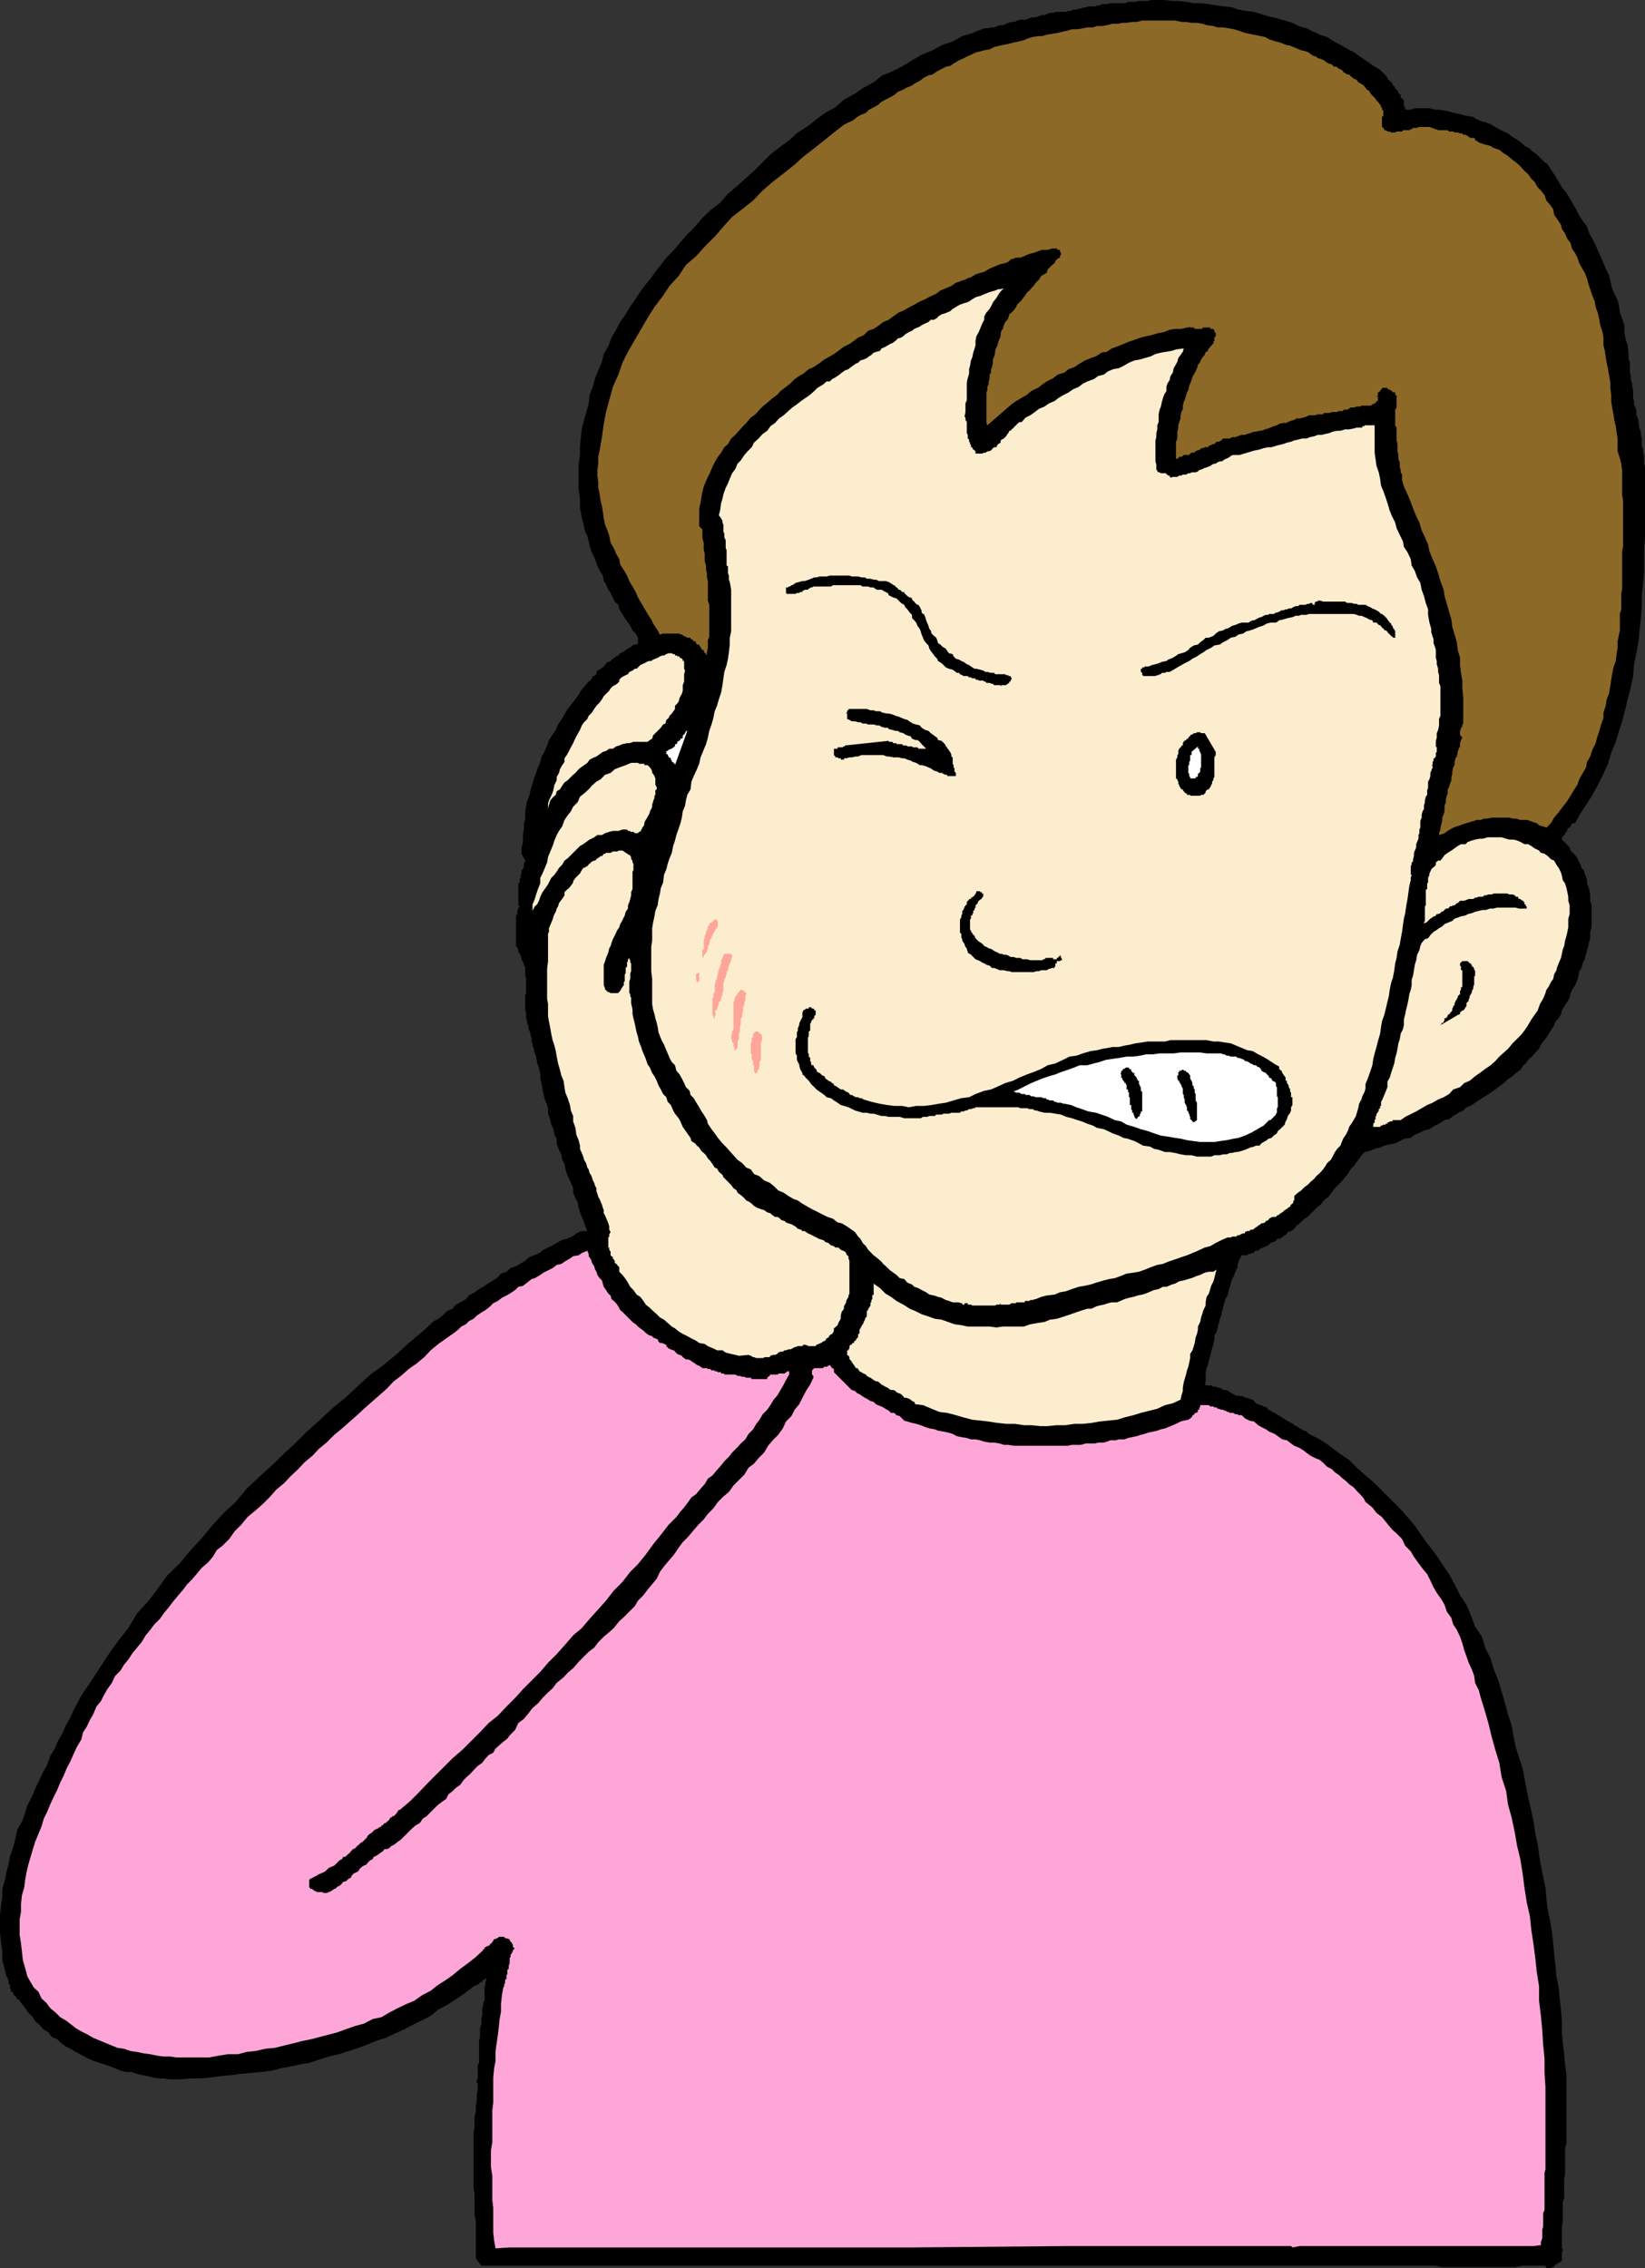 <svg xmlns="http://www.w3.org/2000/svg" width="360.199" height="496.5"><rect width="100%" height="100%" fill="#333333" stroke="none"/><path d="m303.402 16.5.2.3.199.2v.2l1 1 .199.202v.297l.3.203.2.297v.203l.3.2.2.3.2.2v.3l.3.2.2.199v.5l.3.3h.2v.2l.202.199v1.2l.297.3v.5h1.203l.899-.3H313l1.2.3h.902l1.199.2 1 .202.898.297 1.203.203 1 .297 1 .203 1.2.2.699.5 1.199.5.902.199 1.2.5.8.5.899.5 1 .5.898.398 1 .801.703.402 1.2.797.699.703 1 .5.699.7 1 .699 1.7 1.699.702.5.899 1.402.8 1.2L342 41l1 1.2.7 1.202.702 1.2.7 1.199.699 1.398.8 1.203.899 1.2.5 1.5.7 1.199.702 1.398.5 1.203.7 1.5 1 2.399.699 1.398.3 1.203.399 1.7.5 1.199.7 1.398.3 1.203.2 1.5 1 2.797v1.5l.202 1.403.5 1.5.2 1.597v1.5l.3.5v2.403l.2.699v.898l.3.801v.7l.2.702v1.7l.199.699v.699l.3.7.2.8v.902l.3.5.2 1v.399l.199 1 .3.699v.7l.2.8v1.602l.3.8v.7l.2.699v1.699l.2.7v15.402l-.2 2.597v5l-.2 2.403-.3 2.699v2.398l-.2 2.602L359 138l-.2 2.402-.5 2.598-.5 2.402-.198 2.598-.5 2.402-.7 2.7-.5 2.097-.703 2.703L354.5 160l-.7 2.402-1 2.399-.698 2.398-1 2.203-1.2 2.399L348.7 174l-1.199 1.902-1.398 2.098-1.2 2.2h-.5l-.5.5v.202l-.203.297h-.297v.203h-.203v.5h-.2v.2l-.3.3v.2l-.5.5v.199h-.2v.5l1.7 1.699.202.7 1 1 .5.702.2.5.5.899.199.699.5.5.199.7.3.8.2.7v.702l.3.7.2.699.2 1v1.398l.3 1V203l-.3 1v1.402l-.2.7-.2 1-.3.898-.2.8-.3 1.2-.398.7-.301 1.202-.5.7-.2 1.199-.199.699-.5 1.2-.5.702-.5 1-.203 1-.5.899-.5.699-.699 1.2-.2.8-.5.902-.698.7-.301.8-.7 1.2-.5.699-.5.898-.699.801-.5.7-.402.902-.8.8-.7.899-.7.5-.698 1-.5.398-.7 1-1 .703-.703.7-1.199.8-.7.7-1 .699-.898.699-1 .7-1.203.8-.699.402-1.2.797-1 .703-1.198.5-.7.7-1 .5-1.203.699-.898.699-1 .2-1.2.8-.902.402-1.199.797-1 .203-1 .5-1.2.5-.898.7-1.5.199-.902.5-1 .5-1.2.199-1.198.3-.903.4-1.199.3-1.2.5-1 .2-.5.5-.5.702-.398.5-1 1.399-.5.5-.5.699-.402.7-.5.5-.5.702-1.7 1.7-.5.699-.398.5-.5.699-.703.5-.5.5-.5.7-.699.5-1 1-.7.702-.5.5-.698.399-1 1-.7.5-.5.699-.703.5-.699.2-.5.702h-.2l-.3.297-.398.203-.301.297h-.7v.203l-.199.2-.5.3h-.3l-.403.2-.297.3-.203.2-.297.199h-.203l-.5.3h-.199l-.3.2h-.2l-.2.3-.5.2h-.3l-.398.199v.3h-.5l-.301.2h-.399l-.3.3h-1.2l-.5.9-.402 1v.702l-.5 1-.3.899-.4.699-.3 1-.2.7-.3 1-.2.902-.5.8-.198.7-.301 1.199-.2.699-.199 1-.3.7-.2.902-.3 1-.2 1-.5.699v.898l-.203 1-.297 1-.203.703-.199.899-.3 1-.2 1-.3.699-.2.902v2l-.2.7h.2l.2.199h1.202l.297.3h.703l.2.2h.5l.3.199h.2l.199.3h.8l.2.2H269l.3.3h.2v.2h.3l.2.2h.2l.3.3h.2l1.702.2.2.3h.5l.5.2.699.202.3.297.399.5.5.203.5.2h.2l.5.3.702.2.297.5.5.199.403.3.5.2.5.3.199.2.5.199.699.5.5.3.3.2.4.2.5.3.5.2.202.3.797.402.403.297.5.203.3.297h.399l.5.403.3.3 2.399 1.2 2.102 1.398 2.199 1.7 2.101 1.402 1.7 1.699L299 323l2 1.7 5.5 5.5 1.7 1.902 1.6 1.898 1.5 2.2 1.4 1.902 1.702 2.199 1.399 2.101 1.5 2.2 1.199 2.199 1.2 2.398 1.402 2.102 1 2.398.898 2.403 1.5 2.199.7 2.398 1.202 2.403.7 2.398 1 2.402 1.398 4.797.7 2.602.8 2.398.402 2.403.5 2.398.7 2.2.8 2.402.399 2.097.5 2.703.5 2.399.5 2.101.5 2.399.398 2.699.5 2.102L337 406l.402 2.402 1 4.797.2 2.403.3 2.398.5 2.402.399 2.399.3 2.699.2 2.102.3 2.699.2 2.398.5 2.403.199 2.398.3 2.402.2 2.399v2.601l.2 2.2.3 2.597.2 2.203.3 2.399v14.898l-.3 1.203v5.5l-.2.899v4.398l-.3.903v4.3l-.2 1v4.797l.2.203v.5h-.2v1.899l-.2.3-.3.2h-.2l-.3.3h-.2v.2h-.198l-.301.199v.3h-.5v.2h-1.2v-.2h-.199v-.3h-5l-1.703.3h-15.898l-1.602-.3H105.402l-1.203-1.598V486.2l-.297-1.398V480.2l-.202-1.2v-12l.203-1.398v-2.2l.297-1.203V461l.203-1.2v-1.198l.2-1.2V456h-.2v-.8h.2v-3.098l.3-.5v-5l.2-.5V444l.3-.8v-1.4l.2-.5v-1.698l.199-.403v-.797l.3-.402v-2.898l.2-.7v-.5l.3-1v.297h-.5v.203h-.3v.2h-.2v.3h-.199l-.3.2h-.2v.3h-.5v.2h-.203l-.297.199h-.203l-.297.3-1.601 1.2-2 1.398-1.899 1.203-1.902 1-1.7 1.399-1.898 1-1.902.898-1.898 1-2.2 1-1.902.903-2.2.699-1.898.8-1.902.7-2.2.699-2.1.7-2.2.5-2.2.702-2.1.7-1.9.3-2.198.5-2.2.399-1.902.5-2.398.3-2.102.2-2.398.199-2.2.3-2.203.2-2.097.3-2.2.2h-2.101l-2.399.2H37l-1-.2h-1.2l-1.398-.2-1-.3-1.203-.2L30 454l-1.2-.398h-1.198l-1.2-.301-1.203-.5-1-.399-1.398-.5-1-.3-1.2-.403-1.199-.5-.902-.5-1-.5-1.2-.699-.898-.5-1-.5-1.203-.898-.699-.7-1.2-.5-.698-1-1.2-.703-.8-1-.903-.699-.5-.898-1-1-.699-1-.7-.903-.698-1H3.8v-.199h-.2v-.3l-.199-.2-.3-.2-.2-.3v-.2l-.3-.3h-.2v-.398L2.2 435.3v-.899h-.297v-.8l-.203-.2v-.5l-.297-.203L1 431l-.5-1.898v-1.903L.2 425l-.2-1.898v-3.903l.2-1.898.3-1.899V413.5l.5-1.7.402-1.898.5-1.902.297-1.7.703-1.898.5-2 .399-1.902 1-1.7.699-1.898.5-1.703 1-1.898.7-1.7.902-1.902.8-1.699.899-1.598.699-2 1-1.601.7-1.7 1-1.699.702-1.703 1-1.699.7-1.598L17.8 371.2l1.898-2.797L21.8 365.2l2-3.097 2.101-2.903 2.2-2.797L30 353.2l2.402-2.597 2.2-2.903 2.097-2.898 2.703-2.602 2.399-2.898 2.398-2.602 2.403-2.898L49 331.199l2.602-2.398L54 325.902l2.902-2.703 2.598-2.398 2.7-2.602 2.6-2.398 2.602-2.602 2.7-2.398L73 308.1l2.602-2.1 2.898-2.7 2.602-2.398L84 298.801l2.902-2.399L89.5 294l2.902-2.398L95 289.199l1-.5 1.2-1 .702-.699 1.2-.5.699-.898 1-.5 1.199-.7.7-.8 1.202-.7 1-.703.899-.5 1-.699 1.199-.7 1-.698.7-.801 1.202-.399.899-.8 1.199-.403.8-.5L115 276l.902-.8 1-.4 1.2-.5.898-.698 2-1 .902-.5 1.2-.7 1-.203 1.199-.5.898-.699 1-.5h1.403l-.403-1-.297-.898-.5-1.2-.402-1-.3-1-.2-1.203-.5-.898-.5-1.2v-1l-.5-1.199-.398-.902-.5-1-.301-1.2-.2-1-.5-.898-.199-1.203-.5-1-.5-1.199v-1.2l-.5-.898-.203-1.203-.5-1-.199-1-.5-1.398v-1l-.2-.899-.5-1.203-.3-1.199-.2-1-.198-1.2-.301-1.198v-1.2l-.2-.5V234l-.3-.8-.2-.4v-.5l-.199-.698v-.301l-.3-.7-.2-.699v-.3l-.3-.7v-.5l-.2-.402v-.8l-.203-.4v-.5l-.297-.698-.203-.5v-.7l-.297-.3v-.7l-.203-.5V221.7l-.199-.5v-3.297l.2-.5V214l-.2-.2v-2.198l-.3-.2v-.5l-.2-.203v-.297l-.3-.203v-.5l-.2-.199v-.5l-.2-.2-.3-.5v-.3l-.2-.398v-.301h-.3v-6.899l.3-.3v-.903l.2-.297v-.203l.3-.297-.3-.203v-4.797l.3-.203v-.797l.2-.203v-.699l.2-.3v-.7l.3-.2v-.3l.2-.2v-.698l.3-.5v-.2l-.8-1.5V185.7l.3-1.398v-1.5l.2-1.2v-1.199l.3-1.203v-1.398l.2-1.2.202-1.199.5-1.203.297-1.398.403-1.2.3-1.199.5-1.203.399-1.199.5-1.2.3-1.198.7-1.2.5-1.203.398-1.199.801-1.2.7-1 .5-1.198.702-1 .7-1.2.699-1.203.699-.898.8-1 .9-1.2.5-.902 1-1.199.702-.8.5-.4.2-.3.199-.5h.3l.5-.398v-.301l.2-.5.5-.2.199-.199.5-.3.5-.5.2-.403.5-.297.5-.203.5-.5.402-.199.3-.3.5-.2.2-.3.199-.2.5-.2.5-.3.199-.2.5-.3.3-.2.4-.198.3-.301.5-.2h.402l.297-.3v-1.2l-.5-.902-.699-.699-.5-1-.5-.7-.7-1-.5-.898-.698-1-.2-1-.8-.703-.403-.898-.5-1-.5-.7-.5-1.199-.5-.703L132 126l-.5-.8-.5-.9-.398-1-.301-.898-.5-1-.399-1-.3-.902-.2-1-.3-1.2-.403-.698-.297-1.2-.203-1-.297-.902-.203-1.2-.199-1v-2.1l-.3-2v-5.7l.3-1.898v-2l.2-1.903.202-1.898.5-1.899.5-1.703.5-1.898.2-1.899.699-1.703.5-1.898.699-1.7.8-1.902.4-1.699 1-1.7.702-1.898 1-1.703.899-1.699 1-1.398 1-1.7L139 65.7l.902-1.398 1.2-1.7L142.3 61.2l1.2-1.7 1.2-1.5 1.202-1.598 1.5-1.5 1.2-1.402 1.597-1.898 2-2 1.602-1.903 2-1.898 1.898-1.399 1.703-2 1.899-1.601 1.898-1.7 1.903-1.699L167 35.5l1.7-1.7 2.202-1.698 1.899-1.403L174.699 29l2.203-1.398 1.899-1.5 1.898-1.403 2.203-1.199 1.899-1.7L187 20.603l2.102-1.403L191.3 18l1.898-1.5 2.203-.898 2.399-1.2 1.898-1.203L201.801 12l2.398-1 2.203-1.2 2.2-.698 2.097-1.2 2.403-.703.5-.297.699-.203.699-.297.5-.203h.7L217 6h.7l.702-.3.7-.2h.5l.699-.3.5-.2.699-.2h.7l.5-.3.702-.2h1.2l.8-.3.399-.2h.8l.7-.198L228 3.3h.7l.5-.2.702-.3h.7l.5-.2h2.199l.699-.199h.5l.5-.3h.7l.5-.2h.402l.8-.3h.399l.5-.2h1.5l.398-.203h.5l.703-.297h1.2l.5-.203h3.398l.5-.297h1.602l.8-.203h1.899L252 0h2.902l1.7.2H258l1.7.202 1.702.297H263l1.7.203 1.702.297 1.7.203 1.699.2 1.398.5 1.703.3 1.7.2 1.597.5 1.703.5 1.7.398L283 5l1.402.7 1.7.5 1.398.702 1.5.7 1.602.5 1.5 1 1.398.699 1.7 1 1.402.699 1.199.902 1.5 1 1.398 1 1.5.899 1.203 1.199"/><path fill="#8c6926" d="m285.8 11.2.802.3.199.2.699.5.7.202.3.297.7.203.702.297.5.403.5.3.7.2.5.5h.5l.699.5.5.199.398.5.801.5h.402l.5.5.5.398.7.301.3.5.399.2.8.5.399.5.3.402.5.3.4.7 1 1 .202.398.5.5.5.7v.3h.2v.5l.3.2v1.202l-.3.2V27.8l.3.199.2.3v.2h.5l.199.3h.5l.3.2h.899l.3-.2h1.2l.2-.3h1.402l.3-.2h.2l.3-.3h.899l.3-.2h2.598l.203.2h.297l.5.3h.403l.3.2H317l.3.3h.9l.3.2h.7l.5.2h.5l.202.3h.5l.2.2h.3l.2.3.5.2h.699l.199.202v.297l.5.203.3.297 1.2.403 1.2.3.902.5 1.199.399 1 .8.699.4 1.2 1 .702.5 1 .902.899 1 .8.7.7 1 .699.699.7 1.199.702.7.797 1 .403 1.202.8.899.7 1L340.3 47l.699 1 .8 1.2.2.902.7 1 .5 1.199.702.898.297 1.203.703 1 .5 1 .399 1.2.5.898.699 1.2.5 1.202.3 1.2.4 1.199.5 1.5.5 1.199.202 1.2.5 1.402L350.2 70l.203 1.2.5 1.5.2 1.202v1.7l.3 1.199.2 1.398.199 1.203.3 1.399.2 1.199.3 1.7v1.202l.2 1.5v1.399l.199 1.398.3 1.5.2 1.403.3 1.199.2 1.5.2 1.199v2.8l.5 1.5.3 1.2.2 1.7v5.202l.202 1.2v10.097l-.203 1v8.102L355 130v3.402l-.3 1V138l-.2.902-.3 1.5v1.399L354 143l-.2 1.7-.5 1.402-.3 1.5-.2 1.199-.198 1.398-.301 1.703-.5 1.2-.2 1.398-.5 1.5v1.2l-.5 1.402L350.2 160l-.5 1.5-.297 1.2-.703 1.402-.5 1.5-.699 1.199-.2 1.199-.698 1.2-.801 1.402-.399 1.199-.8 1.199-.7 1.2-.902 1.402-.8 1-.9 1.199-1 1.199-.698 1.2-1 1-.7-.298-.902-.203-.5-.5-.7-.199-.8-.3-.7-.2h-1.398l-1-.3h-.703l-.699-.2h-3.898l-.903.2h-.7l-.8.3h-.9l-.5.2-1 .3-.698.2-.7.202-.703.297-.699.203-.8.297-.4.203-.8.5-.7.5-.5.2-.698.199v-.399l.3-.8v-.403l.2-.797.199-.703V179l.3-.7.2-.698v-1.2l.3-.8v-.7l.2-.703.199-.5v-.898l.3-.5.2-.7.3-.8v-.7l.2-.699v-.5l.2-.902.3-.5v-.7l.2-.8.3-.398.2-1 .202-.7.297-.5v-.703l.203-.699.297-.5-.297-.3v-.2h-.203v-1.2h.203v-.5l.297-.198v-.5l.203-.2v-5.8l-.203-1.903V149l-.297-1.7-.203-1.698V144l-.5-1.7-.199-1.698-.5-1.7-.5-1.703-.2-1.597-.5-1.7-.5-1.703-.5-1.699-.198-1.398-.7-1.903-.5-1.699-.5-1.5-.703-1.598L313 120.7l-.3-1.5-.7-1.597-.7-1.5-.5-1.7-.698-1.402-.7-1.7-.5-1.398-.703-1.703-.797-1.699-.402-1.398v-1.2l-.3-.5v-.5l-.2-.703v-1l-.3-.699v-.898l-.2-.801V97.2l-.2-.797v-2.8l-.3-.5V89.7l.3-.5v-2.597l-.3-.2v-.5h-.5l-.2-.3h-.198v-.2h-.301l-.2-.203h-.3v-.297h-1.2v.297h-.199v.203h-.203v.2l-.297.3h-.203v.7h-.297l.297.199v1h-.297V88h-.203v.3H301l-.3.2h-.2l-.3.3h-2.098l-.301.2h-.899l-.3.2h-.903l-.297.3h-.203l-.199.2h-.8l-.2.3h-1l-.2.2h-1.198l-.5.202h-1.2l-.203.297H288.5l-.5.203h-1.398l-.5.297-.7.203-.8.2h-.7l-.5.3-.703.2-.699.3-.5.2h-.7l-.698.199-.5.3-.7.2-.703.3-.5.2L277 94l-.8.3h-.4l-.8.2h-.398l-.801.3-.7.2-.5.2h-.699l-.902.3-.5.2h-.7l-.5.3h-1.5l-.198.2-.2.202-.5.297h-.5l-.5.5h-.203l-.5.203-.5.2-.199.3h-.7l-.3.2h-.5l-.2.3-.5.2h-.198l-.301.199-.399.3h-.5l-.3.2-.2.3H259.2l-.199.2-.3.199h-.5l-.2.3-.5.2v-3.8l.3-.7v-1.5l.2-.7v-.698l.2-.7.3-.8v-.7l.2-.703.3-.699v-.7l.2-.8.202-.398.297-1 .203-.7.297-.5.203-1 .2-.402.3-.8.2-.7.3-.5.399-.7.3-.698.2-.7.5-.703.199-.5.5-.699.3-.3v-.2l.2-.3V77h.2l.3-.2v-.3l.5-.5v-.2h.2v-.198h.202V75.3h.297v-.5l.203-.2v-.699l.297-.3v-.7l-.297-.203v-.5h-.203V72h-.7v-.3h-1.7v.3h-1.698l-.2-.3h-.8v-.2l-.2.2h-.5l-1.203.3h-1.398l-1.2.2-1.199.5-1.203.202-1.699.5-1 .2-1.2.3-1.398.5-1.203.399-2.398 1-1.399.5-1 .699-1.203.2L240 78l-1.2.402-1.198.5-1.2.7-1.203.8-1.199.399-1 .8-1.398.399-1 .8-1.403.7-1 .7-.898.702-1.5.7-.899.8-1.203.7-1.199.699-1 .699-5.3 4.602-.2-.5v-6.7l.2-.5V84.7l.3-.699v-.5l.2-.7V82l.3-.398V80.8l.2-.399.202-.8v-.903L217.7 78l.203-.8v-.4l.297-.8.203-.398.2-.801.3-.7.2-.5v-.699l.3-.703.2-.199.199-.8.3-.7.5-.5.2-.398.199-.801.5-.399.5-.5.5-.703.2-.5 1-1 .5-.699.202-.2.5-.8.5-.398.399-.5.5-.5.5-.7.5-.5.199-.203.5-.797.7-.402.5-.3.202-.7 1-1 .5-.398.2-.5.5-.5.5-.2v-.5h.199V55.2h-.2v-.5h-.5l-.199-.297h-1l-1 .297H228.2l-.699.203-.7.297-.698.203-.7.2-.8.3-.403.2-.797.3h-.902l-.5.2-.7.199-.5.5-.698.3-1 .2-.5.199-.7.3-.5.2-.703.3-.699.4-.5.3-.7.2-1 .3-.398.2-.8.5-.7.202-.5.297-.703.203-.5.2-.898.3-1 .7-2.399 1-.902.699-1.5.699-.898.5-1.2.5-1.203.7-1 .5-1.199.702-1.2.5-1 .7-1.198.898-1.2.5-.902.7-1.2.8-1.198.402-1 1-1.2.5-.902.7-1 .699-1.398.699-1 .8-1 .7-1.2.7-.902.5-1.2.902-1.198.8-1 .399-1.2 1-.902.5-1 .699-1 1-.898.7-1.2.902-.703.8-1.199.899-.8.699-1.2 1-.7.7-.898 1-1 .702-1 1.2-.703.699-.898 1-.801.898-.898.801-.7 1.2-.8.702-.7 1.2-.703.898-.699 1.2-.5 1-.5 1.202-.5 1-.398.899-.5 1.199-.301 1.2-.2 1-.199 1.402-.3 1.199v3.898l.699.703v1.899l.3 1v1.601l.2.797v1.602l.3 1v1l.2.699v.902l.199.797v4.301l.3.902v7l-.3.7v1.699l-.2 1v.699l-.198-.3v-.2h-.301l-.2-.5v-.2h-.3l-.2-.3-.199-.2v-.198l-.3-.301v-.2h-.5l-.2-.3v-.2l-.203-.199h-.297l-.203-.3-.297-.2h-.203v-.3h-.699l-.3-.2h-.2l-.2-.203h-.3v-.297h-.5l-.2-.203H145l-.3.203h-.2L144 138l-1-1.5-.398-.898-.801-1.2-.7-1.203-.699-1.199-.703-1.2-.5-1.198-.699-1.2-.7-1.203-.5-1.199-.698-1.2-.801-1.198-.2-1.2-.699-1.203-.5-1.199-.703-1.2-.297-1.5-.402-1.198-.5-1.2-.3-1.402-.2-1.5-.2-1.2-.3-1.198-.2-1.403-.3-1.398v-1.2l-.2-1.5v-1.199l.2-1.402V100l.3-1.398.5-2.903.4-2.898.5-2.602.702-2.597.797-2.903L135.402 82l.899-2.598L137.5 77l1.5-2.598L140.402 72l1.399-2.398 1.5-2.403L145 65l1.602-2.398 2-2.2L150.199 58l2.203-1.898L154.301 54l2.199-2.2 1.902-2.198 1.899-2.102 2.199-1.7 2.402-1.898L167 41.7l2.2-1.898 2.202-1.7 2.399-1.902 2.101-1.898 2.2-1.7L180.5 30.7l2.102-1.7 2.199-1.7 1-.5.898-.398 1-.8.703-.403 1.2-.5.699-.699 1-.5.898-.5.801-.7.902-.5 1-.5.899-.5.8-.698 1.2-.5.699-.403 1.2-.5.702-.5 1-.5.899-.699 1-.5.898-.2 1-.698 1-.5.903-.5 1-.2.699-.5L210 13.2l.7-.297 1-.5.902-.402 1-.5 1.199-.3.699-.2 1.2-.2 1-.5 1.202-.3.899-.2 1-.198L222 9.3l1-.2 1.2-.3.902-.399 1-.3 1.199-.2h.898l1-.3 1.203-.2 1.2-.203 1.199-.297 1-.203.898-.297h1.203l1.2-.203 1-.199h1.199l.898-.3h1.203l1-.2 1.2-.3h1.199l1-.2h.898l1.203-.2h1l1.2-.3h7.199l1.398.3h1l1.203.2h1.2l1.199.2.898.3 1.5.2.903.3h1.199l1.199.2 1.2.202 1 .297 1.402.5 1 .203 1 .2 1.398.3 1 .2.902.5 1.5.5.899.199 1.199.5 1 .199 1.2.5 1.202.5.899.2"/><path fill="#fcedcf" d="m219.8 63.102-.698.699-.5.699-.403.7-.797 1-.203.5-.5.902-.699.8-.5.899V70l-.5 1-.398 1-.301.7-.5.902-.2 1v1l-.199.699-.3.898-.2 1-.3.703-.2 1.2-.203.699v1l-.297 1-.203.898v3.903l-.297.699v1.898l-.203 1 .203.203v.5l.297.5v2.399l.203.398V96l.297.2v.5l.203.202v.297l.2.203v.5h.3v.2l.2.3.3.2.2.199v.5H215l.5-.2h.3l.4-.3h.3l.5-.2.2-.199.202-.3.297-.2h.5l.203-.5.2-.203.5-.297v-.5l.3-.203.399-.199.5-.5.3-.5.2-.2.199-.5h.3l.2-.3.5-.398.2-.301.3-.2.2-.3.3-.2.2-.199h.5l.902-1 1-.5 1-.703.898-.699 1.2-.5 1-.7 1.202-.5.899-.698 1.199-.7 1-.5 1-.703 1.2-.5.902-.699 1-.5 1.398-.5 1-.7 1.2-.3.902-.7 1.199-.5 1.199-.198 1-.5 1.2-.7 1.202-.5 1.2-.203 1-.297L252 78l1-.5 1.2-.3 1.202-.2 1.2-.2.898-.3 1.5-.2h.2l-.2.7-.5.7-.5.702-.2.797-.5.903-.3.5-.2 1-.5.699-.198.898-.5.801-.2.7v.902l-.5.8-.3.899-.2.699-.203 1-.297.7-.203 1v1.702l-.297.7V94l-.203.8v.9l-.199.702V101l.2.7v1.202h.202v.297l.297.203h.203l.297.2h1.203v.3h.2l.199.2h.3v.3h.2v.2l.5-.2h1l.398-.3h.5l.301-.2h.7l.5-.3h.402l.3-.2h.899l.5-.203.3-.297.7-.203.5-.297H264l.5-.203.5-.199.402-.3.5-.2h.297l.403-.3.5-.2h.5l.199-.2.5-.3.5-.2.5-.3.199-.2.5-.198h1.402l1-.301.7-.2 1-.3.699-.2 1-.199.898-.3 1-.2h.703l1-.3.7-.2.898-.203.8-.297.9-.203.702-.297 1-.203.7-.199h1l.699-.3 1-.2.699-.3h.902l.797-.2.903-.2.699-.3 1-.2h.699l1-.3h.902l1-.2.7-.198h1.199V93.3h.5v-.2H301v6l.2 1.399.202 1.5.5 1.402.297 1.399.203 1.5.5 1.199.5 1.402.399 1.2.5 1.699.5 1.199.699 1.402.3 1.2.7 1.5.7 1.398.202 1.2.797 1.202.703 1.5.2 1.399.699 1.199.5 1.402.699 1.2.3 1.5.5 1.398.4 1.5.5 1.402v1.2l.3 1.699.402 1.398v.703l.297 1 .203.5v.899l.297.8.203.7v1.7l.2.7v.702l.3 1v.7l.2.699v1.699l.3.7v6.5l-.3.702v1.399l-.2 1-.3.699v1l-.2.7v1.202l.2.2v1l-.2.199v.8l-.203.2V166h-.297v.5l-.203.3v.7h-.297l.297.2v.3l-.297.7-.203.5v.702l-.199.7-.3.5v1.398l-.2.5v1l-.3.402-.2.797v.403l-.2.8v.7l-.3.5-.2.699V179l-.3.7v1.5l-.2.402v.8l-.198.399v.8l-.301.7-.2.5v.699l-.3.7-.2.5v.702l-.199.7v.5l-.3.199v.5l-.2.3v1.899h.2v.2l-.2.3v.7l-.3 1.202-.2 1.399-.203 1.5-.297 1.601-.203 1.5-.297 1.2-.203 1.398L307 204l-.3 1.602-.2 1.199-.5 1.5-.2 1.398-.3 1.203-.2 1.5L305 214l-.398 1.2-.301 1.5-.2 1.402-.3 1.199-.399 1.699-.3 1.2-.5 1.402-.2 1.199-.203 1.5-.5 1.699-.297 1.2-.402 1.402-.3 1.199-.2 1.398-.5 1.5-.5 1.403-.5 1.199v1l-.2.699-.5 1-.198.7-.5.902-.2 1-.3 1-.2.699-.5.898-.5.801-.5.7-.203.702-.5 1-.5.7-.398.898-.301.8-.7.7-.5.7-.5 1-.398.702-.8.7-.403.699-.5.699-.699.8-.8.7-.4.5-.8.7-.7.702-.698.5-.7.7-.703.5-.797.699v1h-.203v.398l-.199.301-.3.2-.2.3v.2h-.3v.202h-.2l-.2.297h-.3v.203h-.2l-.3.297-.2.203h-.198v.2h-.301l-.2.3-.5.2-.199.3h-.8l-.403.2-.297.199-.203.3-.5.2-.199.3-.5.2h-.3l-.2.199-.5.3-.2.2-.5.3-.198.2-.301.2h-.5l-.2.3h-.5l-.5.2v.3h-.402l-.5.2-.297.202H271l-.3.297h-.9l-.3.203h-.7l-1.198.5-1.403.7-1.199.699-1.2.3-1.5.7-2.398 1-1.203.398-1.398.5-1.5.5-1.2.5-1.199.203-1.402.5-1.2.5-1.398.5-1.203.2-1.5.199-1.199.5-1.398.5-1.2.199-1.203.3-1.699.5-1.2.4-1.398.3-1.203.2-1.5.5-1.398.5-1.2.202-1.199.5-1.703.2-1.199.3-1.2.5h-.198l-.5.2h-.5l-.2.199h-1v.3H222.5v.2h-1l-.5.3h-1.898v-.3l-.2.3h-.703l-.297.2h-5l-.3-.2h-.7v-.3h-.703v.3h-.5v-.3h-.199l-.7-.2h-1.198l-.801-.3-.7-.2-.902-.5-.797-.199-.902-.3-1-.2-.7-.5-1-.5-.698-.402-.903-.3-.5-.5-1-.4-.699-.8-1-.2-.7-.698-1.398-1-.703-.7-.797-.703-.402-.5-.8-.699-.9-.7-1.198-1.198-.5-.801-.7-.7-.5-.902-.5-.5-.703-1-.699-.5-1-.699-1.2-.7-.898-.198-1-.801-1.203-.399-1-.5-1.398-.703-1-.5-.899-.5-1.203-.699-1-.7-.898-.3-1.2-.7-1-.698-1.199-.5-1-1-.902-.7-1.2-.5-1-.902-1.198-.5-.7-1-1-.398-.902-1-1-.7-.898-1-.801-.902-.899-1-.703-.7-1-1.198-.699-1-.7-.903L155 246l-.2-.8-.698-1.2-.5-.7-.5-.898-.5-.8-.7-1.2-.703-.703-.199-.898-.8-.801-.4-.898-.5-1-.5-.903-.698-.797-.301-1.203-.7-.699-.5-.898-.402-1-.297-.7-.5-1.203L145 228l-.5-1.2-.3-.8-.2-1.2-.2-.898-.3-1-.2-.902-.3-1-.2-1.2v-5.5l-.198-1.698V207.3l.199-1.399V203.2L143 202l.3-1.398.2-1.2.5-1.203.2-1.398.3-1.2.2-1.199.5-1.203.202-1.699.5-1.2.297-1.198.403-1.2.5-1.203.3-1.5.399-1.199.3-1.2.5-1.398.399-1.203.3-1.199.2-1.398.5-1.2.2-1.203.3-1.199.7-1.2.202-1.698.5-1.2.7-1.5.5-1.203.3-1.398.7-1.7.5-1.199.398-1.402.3-1.5.5-1.398.4-1.403.3-1.5.5-1.199.402-1.398.5-1.5.297-1.602.203-1.5.2-1.398.5-1.5.3-1.403.2-1.398.199-1.7v-1.5l.3-1.402v-9.097l-.3-1.7-.2-.5V126l-.199-.5V124l-.3-.2v-3.398l-.2-.402v-1.7l-.3-.698v-.801l-.2-.399v-1.5l-.203-.5V114l-.297-.5-.203-.3-.297-.4.297-1.198.203-1.5.297-.903.203-1 .5-1.398.5-1 .399-1 .5-1.2.699-.902.5-1.199.7-.7.8-1.198.7-.801.902-.899.5-1 1-.902.898-1 1-.7.7-1 1-.698.902-1 1-.7 1-.902.898-.8 1-.7.902-.7 2-1.398.899-.8.699-.7 1.2-.703.8-.699h.7l.5-.5.402-.2.8-.5.399-.3.5-.398.699-.5.8-.301.2-.2.7-.5.702-.5.5-.199.5-.5.7-.203.699-.297.5-.402.5-.3.5-.5 1.398-.4.301-.5.7-.3.702-.398.5-.301.5-.2.7-.5.5-.5.699-.199.5-.3.398-.403.801-.5.7-.297.5-.402.702-.3.5-.2.399-.3.8-.4.7-.3.5-.5h.699l.7-.398.202-.301.797-.5.703-.2.5-.199.7-.3.5-.5.398-.2.8-.5.4-.203.8-.297.7-.203.5-.199.702-.5.5-.3.399-.2.8-.2.7-.3.5-.2.699-.3.7-.2.702-.198.7-.301h.5l.699-.2"/><path d="m202.3 134.402.302.7.199.699.199.5.3.699.2.7.3.3.2.7.5.5.5.402.2.5.202.699.5.3.5.5.7.399.3.5.399.5.8.2.2.5.5.5.699.202.5.297.5.203.7.5.5.2.402.3.8.5h.399l.8.2.7.199.5.3h.398l.801.2h.7l.202.3h2.2l.199.2h.5V148h.5v.3h.199v.5h-.2v.4h-.3v.3h-.2v.2h-.198l-.301.3h-.899l-.3.2v-.2h-1.403l-.297-.3h-.203l-.5-.2H216l-.2-.3h-.3l-.2-.2h-1l-.198-.2h-.5v-.3h-.7l-.3-.2h-.403l-.297-.3H211l-.3-.2-.5-.198-.2-.301h-.5l-.2-.2-.698-.5-.801-.199-.7-.3-.902-.903-.797-.5-.203-.5-.5-.5-.5-.699-.398-.5-.301-.5-.2-.7-.5-.5-.5-.698-.198-.5-.301-.7-.2-.703-.199-.5-.5-.699-.3-.7-.403-.5-.5-.5v-.698l-.5-.5-.5-.7-.5-.5-.199-.5-.7-.402-1-1-.698-.2-1-.5-.2-.5-.5-.198-.5-.301-.402-.2h-1l-.5-.3-.2-.2h-.698l-.5-.199h-1.2l-.5-.3h-6l-.5.3h-3.8l-.301.2h-.399v.199h-.3l-.2.3h-.703l-.297.2h-.203v.3h-.5l-.199.2h-.5l-.3.199h-1.9l-.198-.2v-1.198h.5v-.2H173l.3-.3h.2l.3-.2.4-.3.8-.2.7-.203h.5l.902-.297.5-.203.699-.297h.5l.699-.203h1.5l.7-.199h4.3l.5.2h1.402l.7.202h.8l.399.297h.8l.7.203h.5l.699.297h1.402l.7.203.3.2.5.3.2.2h.199l.5.5.3.199.2.3H197l.3.2.2.3h.5v.2l.7.699.5.3h.202l.297.2v.2l.203.3.297.2.203.3.2.2.3.202h.2l.3.5.2.297v.203l.199.2v.5l.3.3h.2M304.102 136l.199.3.3.2v.3h.2v.2l.199.2v.3l.3.2v.3h.2v1.602h-.5v-.2h-.2l-.198-.203-.301-.297-.2-.203-.3-.297v-.203h-.2V138h-.5v-.3h-.199v-.2h-.3v-.3h-.2v-.2l-.5-.2-.5-.5h-.703l-.199-.5-.7-.198-.5-.301-.5-.2-.698-.3h-.5l-.5-.2-.7-.199h-9.8l-.5.2h-1.2l-.5.199h-.703l-.699.3-1 .2-1 .3-.898.2-.7.5H278.2l-.797.199-.902.5-.7.2-1.198.5-.801.3-.899.2-.703.5-1 .202-.699.5-1 .2-.7.5-1 .5-.698.5-1.2.199-.703.5-1 .5-.699.5-.7.398-.698.5-1 .5-.7.5-1 .5-.703.403-.898.5-.801.5-.898.5h-.7l-.3.199h-.7l-.203.3h-.297l-.203.2h-.297L253 148h-2.7v-.2h-.198v-.5l-.301-.198v-.7h.3v-.3h.5v-.2h.899l.7-.3.8-.2.7-.203.702-.297 1-.203.399-.297 1-.402.5-.3.699-.5.7-.2.702-.2.797-.5.403-.5.8-.5.899-.198.5-.5.699-.5.5-.5h.7l1-.403.5-.5.702-.5.899-.199.5-.3.699-.2.8-.5.7-.2.7-.3.702-.2h1.5l.399-.3.5-.2h.3l.399-.198.5-.301.5-.2h.2l.5-.3.5-.2h.5l.202-.199h1l.5-.3h.2l.5-.2.5-.3H281l.5-.2h.3l.4-.203h.5l.5-.297.5-.203h.5l.402-.297h1.199l.5-.203h.3L287 132h.3v.2h.2v.202h.3l.2-.203h-.2V132h.2v-.3h.5v-.2h.7l.5.2h4.8l.5.3h.902l.7.2h.5l.3.202H299l.5.297.5.203.5.297.5.203.402.2.5.3.5.5h.2l.5.399.5.5.199.3.3.399"/><path fill="#fcedcf" d="M149.8 144.902v1.5l.2.399-.2.8v1.598l-.3.801v1.2l-.2.702-.3.5-.2.399-.198.8-.301.399-.5.5v.7l-.2.3-.5.7-.5.5-.199.5-.5.402-.203.8-.5.2-.5.699L143 161l-.2.7-.5.3-.5.402h-3.1l-.9.297h-.5l-1 .203-.698.297-.7.203-.703.5h-.797l-.703.5-.699.2-1.398 1-.5.199-1 .5-.5.699-.7.5-.703.5-.5.402-.699.797-.5.403-1.2 1.199-.698.5-.5.699-.5.8-.7.4-.203.8-.5.402-.699.797-.7 2.403.2-.801v-.899l.2-.703.5-1 .3-.699.2-.7.202-1 .5-1v-.698l.5-.903.2-.797.5-.902.5-.7v-.8l.5-.7.5-.898.398-.8.5-.903.3-.699.4-.8.5-.9.3-.5.402-1 .5-.698.7-.7.3-.703.7-.699.5-.8.5-.7.699-.7.5-.698.398-.7 1.203-1.203.297-.5.5-.5.403-.199.5-.3.5-.5v-.4l.5-.5.5-.3.398-.2.5-.198.3-.5.7-.301.5-.399h.402l.297-.3.5-.5.403-.2.5-.203.5-.297.5-.203h.5l.398-.297.5-.203.5-.199.5-.3.5-.2h.402l.5-.3.5-.2h.7l.3.2h.399v.3h.5v.2h.5v.3H149l.3.2.2.202v.297h.3v.203"/><path d="m207.102 163.402.3.2v.3h.2v.2h.199v.3l.3.2v.199l.2.3v.5l.3.2v1.398l.2.301v.5l.199.2v.702l.3.297v.703h-1.898v-.3h-.5l-.3-.2h-.2v-.203h-.703l-.5-.297-.699-.203-.7-.5-.5-.199-.698-.3-.801-.2h-.399l-.8-.5-.7-.2-.5-.3-.703-.2-.699-.3h-.5l-.7-.2h-1.198l-1-.198h-.403l-.797-.301h-4.8l-.7.3h-.5l-.902.2h-.5l-.7.199h-.5v.3h-.698v-.3h-.5l-.2-.2h-.5v-.198l-.3-.301v-1.399h.8v-.3h1.2v-.2H185v-.203l9.402-1h.2v.203h.8l.2.297h.699v.203h1.199l.3.297h.7l.2.203h1l.202.2h1l.2.3H203l.3.2-.5-.2-1-1-.398-.5-.5-.402h-.5l-.703-.3-.297-.5-.703-.2-.5-.2-.398-.3-.801-.2-.398-.3h-.5l-.7-.2-.8-.198-.2-.301h-.703l-.699-.2-.5-.3h-.5l-.7-.2h-1.198l-.5-.199h-.7l-.5-.3h-.5l-.703-.2h-.699l-.5-.3-.5-.2V156.2h-.2v-.2h.2v-.5h.3v-.3h4l.802.3h.699l.5.2h.898l.5.3 1 .2h.403l.8.202.7.297.699.203.699.297.5.203.7.2.702.5.5.3.7.2.8.199.399.5.8.5.7.199.5.5 1.398 1 .203.5.797.2.703.702.2.5"/><path fill="#fff" d="M147.8 167.5v-.3h-.198v-.2h-.2v-.2h-.3v-.3l-.2-.2v-.3l-.3-.2h-.2v-.198l-.203-.301v-.2h-.297v-.699h.297l.203-.3h.2l.3-.2h.2l.3-.3h.2v-.2h.199v-.5h.3l.2-.203v-.297l.3-.203h.2V162H149v-.3h.3l.2-.2v-.5l.3-.2.2-.3v-.2h.2v-.3h.3l-2.7 7.5"/><path d="M266.2 164.602v.699l-.298.5v4.3l-.203.301v.399l-.297.3v.5l-.203.2V172l-.199.3-.3.5h-.2l-.3.2-.2.2v.3l-.5.5h-.5l-.2.2h-2.198v-.2h-.7v-.3h-.203l-.297-.2-.203-.3-.199-.2v-.2h-.3l-.2-.3-.3-.5v-.2l-.2-.198v-.5l-.2-.301v-.2l-.3-.199v-4.101l.3-.5v-.5l.2-.2v-.699l.2-.5.5-.5v-.203h.3v-.5l.2-.297v-.203h.202l.297-.199.203-.3h.297v-.2l.203-.3h.2v-.2l.3-.2h.2l.3-.3h.399l.3-.2h.7l.199.2h.8l2.4 4.102"/><path fill="#fff" d="m262.3 169.902-.198.2h-.301v.3h-1.2v-.3l-.199-.2v-.5l-.203-.203V167.5h.203v-.7l.2-.3v-1.2h.3v-.698l1.399-1.2v.5h.3v.5l.2.2v.199l.199.3V168l-.2.2v.702l-.198.297-.301.203v.5"/><path fill="#fcedcf" d="m141.8 167.5.5.5.302.402.199.5v.297l.199.203.3.5.2.5v1.399l.3.5v.5l-.3.199v1l-.2.2v.5l-.3.702v.2l-.2.5v.5l-.198.5-.301.5v.199l-.2.5-.3.5-.2.398-.199.301-.3.5v.402l-.2.5-.3.297v.203l-.2.2v.3h-.203v.2h-.297l-.203.3H139l-.3-.3h-.7v-.2h-.5l-.2-.3h-1l-.898.3H134.2l-.797.2-.902.3-.7.399h-1l-.698.5-1 .5-.7.5-.703.5-.699.398-2 2-.7.703-.698.5-.5.899-.7.699-.5.8-.5.7-.703.7-.5 1-.199.402-.7 1-.5.699-.5 1-.198.699-.5 1-.5.402-.5 1v1V198l.5-1.2.3-1 .399-1.198.5-1.2V192.2l.5-1 1-2.398.199-1.2.5-1.199.5-1.203.402-1.199.5-1.2.5-.898.7-1 .5-1.402.699-1 .699-.898.5-1 1-1 .5-1.2.902-.703 1-.898.7-.801 1-.898.898-.5 1-1 1.2-.403.902-.797 1-.402 1.398-.5 1.2-.5h1.5l.202.2h1.2v.3h.699M340.3 188.402l.5.899.5.699.5 1 .2.7.2 1 .5.702.3 1 .2.899.202 1v.898l.297 1v1.903l-.297 1V203l-.203 1-.199.902-.3 1-.2 1.2-.3.699-.2 1-.2.898-.3.703-.5 1.2-.2.8-.5.899-.198 1-.5.699-.5 1-.5.7-.2.702-.5 1.2-.703 1.199-.5 1.398-1.398 2-.7 1.203-.8 1.2-.7.898-1.902 1.902-1 1.2-.898.8-1 .899-.899 1-1 .898-1.203.801-1.199.902-1 .7-1.2 1-1.198.5-.903.898-1.5.5-.898 1-1.2.7-1.199.5-1.203.702-1.199.5-2.398 1.399-1 .5-1.403.699-1 .7H305l-.2.3h-.5l-.198.2h-.301v.3h-.399v.2h-.5l-.3.202h-.2l-.203.297h-1.5V246l.301-.3v-.5l.2-.2v-.7h.202v-.5l.297-.198v-.301h.203v-.5l.297-.2v-.5h.203v-.902l.2-.297.3-.703.5-1.199.399-1v-1.2l.5-.898.3-1L305 233.7l.3-.898.2-1.2.3-1 .2-1 .2-1.199.3-.902.2-1.2.5-1 .202-.898V223.2l.298-1.2.203-1 .297-1.2.203-1 .2-1.198.3-.903.2-1V214.5l.3-.898.2-1.2.199-1.203.3-1 .2-1.199.5-1 .199-.898.3-.7.7-.8.7-.2.5-.703.702-.699.5-.3.7-.5.699-.4.5-.5.699-.3 1-.398.5-.5.902-.301.5-.2 1-.199.5-.3.899-.2.699-.3.8-.2.9-.203h.702l.797-.297h.703l.899-.203h4.101l.7.203h1.699v-.5h-.2V198h-.3v-.5h-.2v-.3h-.199l-.3-.2-.2-.2h-.3l-.2-.3v-.2h-.5l-.203-.3-.5-.2h-.699l-.5-.198h-2.898l-.5.199h-.7l-.5.199H325l-.3.3h-.9l-.5.2h-.3l-.398.3h-1l-1 .4h-.903l-.297.3-.203.2H319l-.5.5h-.5v.202h-.5l-.2.297-.3.203h-.398l-.301.297-.2.203-.3.2h-.2l-.199.3-.5.2h-.3l-.2.3-.203.2h-.297l-.203.199-.5.3-.699.7-.3.199h-.2l-.2.3v-.3l.2-.398v-3.2l.2-.203v-3.398l.3-.2v-1.199l.2-.203v-1l.3-.699v-.3l.2-.4.202-.5.297-.3.5-.398.203-.301v-.5l.5-.399h.5l.399-.5.5-.703.699-.5.8-.5 1.4-1 .702-.398h1l.5-.5.899-.301.699-.2 1-.198h.7l1-.301h3.1l1 .3.7.2h.902l.797.199.703.3.899.5h.8l.7.4.699.5 1 .5.402.5.797.202.703.5.7.7.699.3"/><path fill="#fcedcf" d="M137.8 187.2h.2v.202l.2.2v.5l.3.3v.399l.2.3v1.399l-.2.3v3.802l-.3.699V196l-.2.8-.2.7-.3.7v.702l-.5.7-.2.8-.698 1.399-.301.5-.2.699-.5.7-.199.5-.5 1-.203.402-.297.8-.203.7-.297.5-.203.898-.199.5-.3.7-.2.702-.3.797v4.5l.3.703v.297h.2v.203h.3v.297h.402l.297.203h1.703v-.203h.2l.199-.297.3-.5v-.203h.2V216l.3-.3v-.7l.2-.2v-1.5l.199-.198v-1.2l.3-.3v-.903l.2-.297V210l.3-.3v.3l.2.2v.5l.2.202v1.7l-.2.5v1.199l-.2.5v2.601l.2.2v.5l.2.3v1.2l.3 1.398v1l.2.902.3 1.2.2 1 .202.898.297 1 .203 1 .5 1.2.2.702.5 1.2.3.699.399 1.199.5.7.5 1.202.5.7.5 1 .398 1 .5.898.5 1 .703.7.297 1 .703.702.5 1.2.399.699.8 1 .399.699.5 1.2.5.702.7 1 .5.7.202.699.797.5.403.5.5.398.5.801.5.402.5.5.398.7.5.5.5.699.5.8.5.2.402.699.797.7.203.5.7.702 1 1 .5.7.699.5.199.5.7.5.8.699.402.5.5.199.7.5.5.5.699.402.8.297.7.203.699.5.7.2.3.3.7.5h.5l.402.2.5.5.699.199.3.3.5.2.7.199.5.3.398.2.5.5.703.2.297.3h.5l.703.5.5.2.399.202.5.297.5.203.5.297.699.203.5.2.2.3.702.2.5.5.7.199.3.3h.7l.5.5.5.2.398.199.3.3v.2l.2.3.3.2v.5l.2.5v7.2l-.2.402v.3l-.3.5-.2.399v.3l-.3.5-.2.399v.5l-.198.3-.301.4-.2.8v.7l-.3.5-.2.402-.199.5-.3.3-.5.399v.5l-.2.5-.203.199-.5.3-.297.5-.402.2-.3.5-.5.2-.4.3-.5.2-.5.202-.198.297h-1.5l-.7-.297h-.5l-.203.297h-1l-.5.203H174l-.5.297-.5.203h-.398l-.5.2h-.301l-.399.3h-.5l-.5.2-.203.3-.5.2h-.5l-.5.199-.199.3h-1l-.5.2h-1.398l-.5-.2h-.2l-.5-.3-.5-.2-2.101.2-.801-.2-.898-.199-1.2-.3-.703-.5H157l-.8-.403-1.2-.5-.7-.5-1.198-.199-.7-.5-1-.5-.902-.5-1-.5-.7-.398-1-.801-.698-.399-.903-.8-.797-.7-.902-.5-.7-.703-.8-.699-.7-.7-.898-.698-.5-.801-.703-.899-.797-.5-.703-1-.699-.703-.5-.898-.5-.801-.7-.898-.698-.7v-1l-.2-.203-.3-.297v-.203h-.2l-.3-.297V276l-.2-.3-.203-.2v-.3l-.297-.2-.203-.2v-.8l-.297-.398v-.5h-.203v-2.2l.203-.203v-.5l.297-.5-.297-.5v-.699l-.203-.7-.199-.5-.3-.698-.2-.5-.3-.5v-.7l-.2-.5-.2-.703-.3-.699-.2-.5-.3-.5-.2-.7-.198-.5v-.698l-.301-.5-.2-.7-.3-.5-.2-.703-.199-.5-.3-.398-.2-.801-.3-.398-.2-.801-.203-.399-.297-.5-.203-.703-.297-.797-.203-.402-.199-.5v-.7l-.3-1.198-.5-1.2-.2-1.5-.5-1.402v-1.2l-.5-1.198-.2-1.2-.5-1.5-.5-1.203-.198-1.199-.2-1.398-.5-1.2-.3-1.203-.403-1.398-.297-1.5-.203-1.2-.297-1.199L121 227.7l-.3-1.398-.2-1.2-.3-1.5-.2-1.199v-2.601l-.2-1.2v-6.5l.2-1.699v-6l.2-.402v-.8l.3-.7.2-.5.3-.7.2-.698.202-.5.297-.5.203-.7.297-.5.203-.703.5-.699.2-.2.5-.8v-.7l.5-.5.5-.398.398-.5.5-.703v-.297l.5-.703 1-1 .2-.398.5-.801h.202l.297-.2.403-.198.3-.301v-.2h.2l.5-.5.5-.199h.199l.5-.5.5-.3.199-.2h.3l.2-.203.2-.297h.3l.2-.203h1l.5-.297h.902l.5-.203h.699l1.5 1"/><path d="m215.3 196.3-.3.2v.3h-.2l-.198.2-.301.2-.2.3v.2l-.5.5v.5l-.199.202v.297l-.3.203v.5l-.2.2v.3h-.3v.7l-.2.199v2.199l.2.2v.3l.3.2v.202l.5.5.2.5.699.7.5.3.5.399.199.3.5.2.5.3.7.2.202.199.5.3.5.2.5.3h.5l.399.2h.5l.5.2.5.3H222l.5.2h.902l.5.3h1l.7.2h2.597l.301-.2h.2l.3-.3h1.602v.3h.8v-.3h.2l.5-.5v-.2l.5 1.2h-.301l-.2.202h-.699v.5h-.3v.7h-.2v.3h-.5l-.703.2-.5.3H228l-.5.2h-.5l-.7.199h-4.8l-.5-.2h-.398l-.801-.199h-.899l-.703-.3-.5-.2h-.5l-.5-.5-.699-.203-.5-.297-.5-.203-.398-.297-.5-.203-.5-.199-1.2-1.2h-.203l-.297-.3v-.2l-.203-.5v-.198l-.297-.301-.203-.5v-.2l-.199-.199-.3-.5v-.3l-.2-.403v-.797l-.3-.203v-2.898l.3-.5v-.399l.2-.3v-.7l.3-.203v-.297l.2-.203v-.297h.202v-.203l.297-.199v-.5l.203-.3.297-.2v-.2h.403v-.3h.3v-.2h.2l.3-.3v-.2h.2v-.198l.199-.301v-.2h.8v.2H215v.3h.3v.7"/><path fill="#ffa699" d="M157 203v.2l-.5.5v.3l-.3.2v.202l-.2.297v.203l-.2.297v.203l-.3.2v.5l-.2.3v.399l-.3.3v.7l-.2.199v.3l-.198.2v.3h-.301v.2l-.2.2v.3l-.3.2V208l.3-.2v-2.198l.2-.2v-.5l.3-.5V204l.2-.3v-.2l.199-.3v-.4l.3-.3v-.2l.2-.3h.3l.7-.7h.5v.302h.2v1.199l-.2.199m3.3 6.5-.198.5v.402l-.301.5-.2.5v.2l-.199.5v.3l-.3.399v.5l-.2.5V214l-.3.3v.5l-.2.4v1.702l-.203.297v.703l-.297.5v.399l-.203.5h-.297v.5l-.203.5-.199.5V221l-.3.2-.2.5h.2v.5l-.2.202v.5h-.3v-.5L156 222v-3.398l.2-.2v-.8l.3-.403V215.5l.2-.5v-.5l.3-.2v-.5l.2-.5v-.5l.202-.398v-.3l.297-.5v-.2l.203-.5v-.703l.297-.5v-.199h.203v-.5h.2v-.2h1.5v.2h.199v.5"/><path d="M323 212.402v1.2l-.2.199v1.699l-.198.5v.402l-.301.5v.297l-.2.403-.3.5v.3l-.2.399v.3l-.5.5v.7l-.199.199-.3.5-.2.2h-.203l-.297.3-.203.2v.3l-.5.2-4.097 2.402.3-.2h.2v-.3l.199-.2h.3v-.3l.2-.2v-.5h.3l.2-.203.199-.297v-.203l.3-.199h.2v-.3l.3-.2.2-.3v-.4l.2-.3v-.2l.3-.3v-.398l.2-.301v-.2l.3-.3v-.2l.2-.199v-.3l.202-.2.297-.3v-.7l.203-.203v-.5l.297-.199v-3.598h-.297v-.8l-.203-.2v-.5l.5-.5h1.203l.2.297h.199v.203h.3v.297h.2v.403h.3v.3h.2v.5H323"/><path fill="#ffa699" d="M153.102 212.8v2h-.2v.2h-.3v-.2l-.2-.3v-1.2l.2-.198h.3v-.301h.2m10.3 4.601v.2l-.203.5v1l-.199.199V220l-.3.5v1l-.2.5v.7l-.3.202v1.5l-.2.399V226l-.2.3v1.2l-.3.5v1.402l-.5.5h-.2v-.703h-.198v-1h-.301v-.5l-.2-.199v-.7l.2-.5v-.5l.3-.5v-6l.2-.198v-.301l.199-.399v-.3l.3-.2.2-.3v-.2l.3-.203.2-.297.2-.203h.3l.2.203h.3v.297h.2l.202.203"/><path d="M178.602 221.2v1l-.301.202v.5h-.2v.297h-.3v.203l-.2.2v.3l-.199.2v1.5l-.3.199v1l-.2.398v3.203l.2.399v.5l.3.3v.7l.2.199v.5l.199.2h.3l.2.5.5.5v.202l.199.297.5.203.3.297.2.203.5.2.2.3v.2l.5.3.202.2.5.199.297.3.403.2v.3l.5.2.3.199.399.3.3.2h.5l.399.3.3.2.5.2.2.3.2.2h.3l.5.3.402.2h.5l.297.202h.403l.5.297 1.699.5 1.699.403 1.7.3 1.6.2h1.7l1.5.3 1.602-.3h1.699l1.699-.2 1.7-.3 1.402-.2 3.398-1 1.7-.203 1.402-.699 1.898-.7 1.5-.3 1.602-.7 1.5-.698 1.699-.5 1.398-.7 1.703-.703 1.399-.5L228 234l1.402-.8 1.7-.4 1.699-.8 1.398-.7 1.5-.198 1.403-.5 1.699-.5 1.398-.2 1.203-.3 1.2-.2 1-.203H245l1.2-.297 1.202-.203 1.2-.297 1.5-.203L251.3 228h3.8l1.2-.3h7.898l1.5.3h1.203l1.2.2 1.398.202 1.2.5 1.202.5 1.2.5 1.199.2 1.199.699 1 .5 1.2.699 1.202.8 1.2.7v.5l.199.2.3.202.2.5.199.297.3.403.2.3v.7h.3v.5l.2.199.2.5V238l.3.5v.5l.2.2v1h.3v1.702l-.3.5v.7l-.2.5-.5.699-.2.699-.3.5-.2.7-1 1-.5.402-.198.5-.7.5-.5.5-.703.199-.297.3-.703.399-.5.3-.398.5h-.8l-.398.2-.801.2-.7.3-.5.2-.902.3-.699.2h-.5l-.7.202h-.5l-.698.297h-.801l-.7.203h-1.199l-.703.297h-3.097l-1.2-.297H259.7l-1.199-.203-1.2-.297-1.198-.203h-1l-1.403-.5-1-.199-.898-.5-1.5-.2-.899-.5-1-.5-1.402-.5-1-.198-1-.5-1.398-.5-1-.5-.903-.403-1.5-.297-.898-.5-1.2-.402-1.199-.5-1-.3-1.203-.4-1.199-.3-1.2-.5-2.398-.398H228.7l-1.199-.301-.5-.2h-.398l-.5-.3h-.7l-.5-.2h-1.5l-.402-.199h-9.398l-.2.2h-.3l-.5.199h-.403l-.5.3h-.297l-.402.2h-.5l-.3.3h-1.9l-.5.2h-1.198l-.403.199H205l-.3.3h-1.2l-.5.2h-.898l-.5.3H198l-1-.3h-2.398l-.903-.2H193l-1-.3-.7-.2h-.698l-.801-.198h-.899l-1-.301-.703-.2-1.398-.699-1-.3-.7-.2-.699-.5-.8-.5-.7-.5-.902-.203-.5-.5-1-.699-.7-.5-1.198-1.2-.5-.698-.7-.7-.203-.3-.5-.403v-.297l-.297-.5-.203-.402-.199-.8v-.2l-.3-.5-.2-.5v-.898l-.3-.5V227.5l.3-.5v-1l.2-.398v-.5l.3-.7v-.3l.2-.5.202-.403.297-.5v-1l.203-.5.297-.199h.203v-.2h.7v-.3h.5l.199.3h.3l.2.2v.2h.3"/><path fill="#ffa699" d="m167 227.2-.2.3v.5l-.198.2v3.8l-.301.5v1l-.2.5v.2l-.3.202v.5h-.2l-.199.297v-.297l-.3-.5V233.2h-.2v-.898l-.3-.301v-1.2l-.2-.198v-2.2l.2-.402v-.8l.3-.2v-.7h.2v-.3h.3v-.2h.399l.3.2h.2v.3h.3l.2.2v.5l.199.2"/><path fill="#fff" d="M279.402 237.102v.699l.2.199v2l.199.2v2.202l-.2.2v1l-.199.199V244l-1 1-.203.2h-.297l-1.203 1.202-1.398.797-1.2.703-1.5.7-1.402.5-1.199.199-1.398.3-1.5.2-1.2.199h-3.101l-1.399-.2-1.5-.198-1.203-.301-1.398-.2-1.7-.3-1.402-.2-1.5-.5-1.398-.5-1.5-.402-1.399-.5-1.703-.5-1.199-.699-1.398-.3-1.5-.7-1.403-.5-1.199-.398-1.7-.301-1.398-.5-1.203-.399-1.199-.5-1.5-.3h-.2l-.5-.2h-.698l-.5-.203h-.2l-.3-.297h-.7l-.5-.203h-.203l-.199-.297h-.5l-.5-.203h-1.2l-.5-.199h-.5l-.398-.3h-.8l-.2-.2h-.703l-.5-.3h-.699l-.3-.2h-.4l1.2-.5 1.402-.7 1.399-.698 2.398-1 1.5-.5 1.403-.403 1.199-.5 1.5-.5 1.398-.5 1.203-.5h1.7l1.398-.398 1.2-.301 1.5-.5 1.402-.2 1.398-.198 1.7-.301h1.5l1.402-.2 1.398-.3h1.5l1.402-.2H257l1.5-.199h4.3l1.4.2h3.202l.399.199h.3l.5.3H269l.5.2h1.2l.3.3h.402l1 .399.2.3h.3l.5.2.399.3.5.2.3.2H275l.3.3.5.2.4.5v.202l.5.297.5.203.202.297.297.203.203.5.5.2.2.5.5.199.3.3"/><path d="M250.3 241.902h-.198v1.399h-.301v.5h-.2v.5h-.199v.199h-.3v.3h-.2v.2l-.3-.2-.2-.3v-.2l-.203-.3v-.398h-.297v-.5l-.203-.301v-.899h-.297V240.2h-.203v-1L247 239v-.5h-.3v-.898l-.2-.301v-.2h-.3v-.3l-.4-.399v-.3l-.3-.2v-.703l-.2-.297h.2v-.5h.3v-.203l.2-.199h.2l.3-.3h.7v.3h.202l.297.2v.202l.203.297.297.203h.203v.5l.5.5v.2l.2.3v.2h.3v.699l.2.3v.2l.199.199v.8l.3.2v2.902h.2m11.801 3.298-.7.5-.3-.2-.2-.3-.3-.2v-.5l-.2-.5v-.2l-.203-.198v-.301l-.297-.2v-.699l-.203-.5-.297-.5v-.703l-.203-.5v-.5L259 239.5v-1.2l-.3-.5v-.198l-.2-.301-.3-.5v-.2h-.2l-.2-.5v-.699h.2v-.703h.2v-.297h.5v-.203h.5v.203h.5v.297h.202l.297.203.203.297.2.203v.7l.3.5.2.5v.5l.3.199v.5l.2.199v.7l.199.3v1.402l.3.5v3.797"/><path fill="#ffa6d9" d="m142.8 292.5.2.3 1 .4.2.5.3.3h.5l.402.2.5.202v.297l.5.5.5.203.5.2h.2l.199.3.5.5 1 .399.199.3.3.2.4.3h.5l.5.2.202.199.5.3.297.2.403.3.5.2.3.2.399.3h1l.199.2h.5l.3.3h.7v.2h.5l.2.202h.702v.297h.7v.203H161l.5.297h.5l.5.203h.5l.402.2h1l.2.3H168v-.3l.2-.2.3-.203.2-.297h1.702v-.203h1.399l.3-.297h.2v-.203h.5V300v.902l-.7 1.2-.5 1-.699 1.199-.703 1.199-.797.902-.703 1.2-.699 1-1 1-.7 1.199-.698.898-.7 1.203-1 1-.703 1.2-1 .898-.699.8-1.2 1.2-.698.902-1 1-.7.899-.902 1-1 1.199-1 .7-.7 1.202-.898 1-1 1.2-1 .699-.703 1-.898 1.199-.801.902-.898 1.2-1.7 1.699L144.7 336l-1.7 2.102-1.598 2.199-1.703 2.101-1.699 1.7-1.7 2.199-1.898 1.898-1.703 2.203-1.699 1.899-1.898 2.101-1.7 2L125.5 358l-1.898 2.2-1.7 1.902L120 364l-1.7 2-1.898 1.902-1.902 1.899-1.7 1.898-1.898 1.903-1.902 2-2 1.597-1.898 2L101.3 383l-2.2 1.902-1.699 1.7L95.5 388.5l-1.898 1.902-1.903 2-1.898 1.899-2 1.699-.2.2h-.199l-.3.202v.297h-.2v.203l-.3.297-.2.203-.203.2h-.297l-.203.3h-.297v.2l-.203.3-.199.2-.3.199-.2.3h-.3l-.2.2-.2.3h-.3v.2l-.2.199H83l-.2.3h-.198l-.301.2h-.2l-.699.7-.5.3-.5.5v.2l-1 1-.402.202-.5.5-.3.2-.4.5-.5.199-.5.5-.198.3-.5.399-.5.5h-.5l-.2.5-.5.2-1.203 1.202-.699.297-.5.203-.7.7-.5.3-.5.2-.698.3-.2.2-.5.199-.5.3-.5.2-.203.3v1.598h.203v.301h.5v.2h.2l.3.3h.2l.3.2h1.2l.199.202h.699l.5-.203.5-.199.7-.5h.202l.5-.5.5-.2.5-.5.2-.3.699-.2.5-.5.5-.198.199-.5.5-.5.5-.2.5-.3.2-.403.5-.5.5-.297.5-.203.402-.5.5-.5.5-.199.199-.5.5-.2.5-.3.5-.398.5-.301.398-.5h.5l.5-.2.5-.5.5-.199.903-.703.699-.5 2.398-2.398.801-.7.902-.5.7-1 .8-.5.899-.902 1.5-1.5.898-.699 1-.7.5-1 .903-.698.699-.7 1-.703.699-1 .7-.699.8-.7.902-1 .7-.698 1-.7.5-.703.898-1 1-.5.5-.898.902-.801.797-.7.903-.698.5-.7 1.199-1.203.699-1.5 1.2-.898 1-1.2.902-1.199 1.199-1 1-1.203L120 370.5l1-.898.902-1.2 1.5-1.203.899-1 1.199-1 1.2-1.398 1-1 1.202-1.2 1.2-.902.898-1.199 1.2-1.2 1.202-1 1-.898 1.2-1.5 1-.902 2.398-2.398.7-1.2 1.202-1.203.899-1.199 2-2.398.699-1.5.902-1.2 1-1.203 1.2-1.398 1-1.5.898-1.2 1.2-1.199 1-1.203 1.202-1.398 1.2-1.2.898-1.199 1.2-1.203 1-1.398 1.202-1.2 1.2-1 1-1.402 2.398-2.398.902-1.5 1.2-.899 1-1.203L167.3 318l.898-1.5 1-1.2 1.203-1.198 1-1.403.7-1.5L173.3 310l.699-1.398 1-1.2.7-1.402.902-1.7.8-1.198.7-1.5v-.403l-.301-.297V300l.5-.5h1.898l.301-.3h.7v-.2h.202l.297-.2.5.7.403.2v.702l3.898 3.899.7.199.5.5.5.2.702.5.5.3.399.2.8.5.7.202.5.5.398.2.801.3.402.2.797.5.403.199.5.5h.699l.5.5.699.199 1 1 .7.2 1 .3.902.2 1 .3 1 .402.898.297 1.2.203.702.297 1.2.203 1 .2 1 .3.898.5 1 .2 1.2.199.902.3h1l1 .2.898.3 1.2.2h1l1.202.199.899.3h1l1.199.2h11.8l.9-.2h1.902l1.199-.3h2l.699-.2h1.2l.702-.198.7-.301h1.199l.699-.2h1.2l.8-.3.902-.2 1-.199.899-.3.8-.2.899-.3 1-.2.902-.203.797-.297.903-.203.699-.297 1-.402.699-.3 1-.5.7-.2 1-.2.702-.5.2-.3v-.2h.3v-.198h.2v-.301h.5v-.2h.199v-.5h.3v-.5h.2v-.5h1.898l.301.301h.7l.202.2h.5l.2.3h.3l.5.2h.399l.3.199h.2l.5.3h.2l.3.2h.7l.5.3h.5l.2.2h.702l.7.699 1 .5 1 .2.898.8.7.402 1 .5.702.5 1.2.5.699.5 1 .7 1 .199.898.699.703.5 1.2.5.8.5.899.7.699.5 1 .5 1 .402.902.8.7.7 1 .5.699.699 1 .699.5.5.898.7.703.702 1 .7.7.8.699.7.8.898.399.8 1.5 1.2.902 1.2 1.2.902 1.199 1.5 1 1.199 1 .898 1.199 1.203.7 1.5 1.202 1.2.7 1.199 1 1.398.898 1.203 1 1.2.7 1.398.702 1.5.7 1.2 1 1.402.699 1.199.5 1.5 1 1.398.398 1.403.801 1.199.7 1.5.5 1.398.402 1.5.5 1.403.5 1.398.699 1.5.5 1.402.199 1.5.8 1.598.4 1.5.8 2.602.902 3.097.7 2.903.8 2.898.899 2.902.5 3.098 1 3.102.398 2.898.801 2.902.7 3.297.5 2.903.702 2.898.5 3.102.399 3.097.5 3.203.699 3.098.3 2.902.5 3.297.4 3.102.3 2.898.5 3.102V438l.402 3.3.297 3.102.203 3.2.297 3.097v3.102l.203 3.101v18l-.203.7v8.199l-.297.699v2.902l-.203.7V490l-.297.8v.7l-1.601.2h-51.2L283 492l-.3-.3h-49.4l-33.6.3h-88.098l-3.102.2-.3-1.7-.2-1.7v-5.5l-.2-1.698v-5.2l-.3-2v-3.601l.3-1.899V462l.2-1.7v-5.5l.2-2 .3-1.6v-2l.2-1.598.3-2 .2-1.602.202-2 .297-1.598V438.7l.203-1.898.297-1.7.203-.3v-.399l.2-.3v-.7l.3-.203v-.797l.2-.203v-1l.3-.199v-.7l.2-.5v-1.198l.199-.2v-.5l.3-.3v-.2l.2-.203v-.297l.3-.203v-.297l-.3-.203v-.5l-.2-.199v-.3h-.3v-.2l-.2-.2v-.3h-.199l-.5-.2h-.3l-.2-.3H109.2l-.199.3h-.3l-.2.2h-.3l-.2.3v.2h-.2v.2l-.3.3h-.2v.2l-.3.3h-.398v.2h-.301l-.2.202v.297h-.3v.203l-1.602 1.5-1.5 1.2-1.898 1.398-1.7 1.402-1.402 1-1.898 1.2-1.5 1.199-1.899 1L90.7 438l-1.699.7-1.898.902-1.903 1-1.699 1-1.898.398-1.903 1-1.898.5-2 .7-1.899.702-1.902.5-1.898.5-1.903.5-2 .399-1.898.5-2.102.5-2 .5-2.097.199-2.2.5-1.902.2-1.898.5h-2.2L48 450l-2.2.402h-7.198l-1.403-.203h-1.398L34.3 450l-1.399-.3-1.5-.2-1.402-.3-1.398-.2-1.5-.5-1.403-.2-1.199-.5-1.7-.698-2.398-1-1.203-.7-1.398-.703-1.2-.699-1-.8-1.199-.9-1.203-.698-1-1-1.199-1-.898-1.2-1-.902-.7-1.5-1-.898-.703-1.2L6 432.7l-.5-1.898-.5-1.7-.2-1.902-.198-1.699-.301-1.898V420.2l.3-1.699v-1.7l.2-1.898.5-1.703.199-1.597.3-1.7.4-1.703 1-3.398.5-1.602.702-1.699.7-1.7.5-1.698.699-1.403L11 395l.8-1.7.7-1.398.7-1.703.702-1.398.7-1.7.8-1.5.7-1.601.699-1.5 1-1.7.398-1.6L19 378l.7-1.5.702-1.2.7-1.698 1-1.2L22.8 371l.699-1.2 1-1.398.7-1.5 1.202-1.203.7-1.199 1-1.2.898-1.398 1-1.203 1-1.199.902-1.5 1-1.2.899-1.198 1.199-1.2L36 353l1-1.2.902-1.198 1-1.2 1.2-1.402.898-1.2 1-1 1.2-1.398 1-1.203L45.601 342l1-1.2.898-1.5 1.2-.898 1.5-1.5 1.202-1.703 1.399-1.398 1.398-1.7 1.703-1.402 1.7-1.5L59 327.801l1.5-1.7 1.7-1.402 1.402-1.5 1.699-1.597 1.398-1.5 1.703-1.403 1.399-1.5 1.699-1.398 1.7-1.7 1.702-1.402 1.7-1.5 1.597-1.398 1.5-1.399 1.703-1.5L83 305.5l1.7-1.5 1.5-1.598 1.6-1.203 1.7-1.5 1.7-1.199 1.702-1.398 1.399-1.5L96 294.199 97.7 293l1.702-1.2.899-.698.699-.7 1-.5.7-.703 1-.5.702-.699 1.2-.8.699-.4 1-.8.699-.7 1-.5.902-.698 1-.5.7-.403 1.199-.797.699-.703 1-.199.902-.7 1-.8.7-.2 1.199-.698.699-.5 2-1 .902-.7 1-.203.7-.5 1.199-.699.699-.5 1.2-.2.702-.5 1.2-.5.3.7v.5l.5.7.2.702.5.797.199.703.3.5.2.7.5.699.5.5.398 1.398.5.703.5.797.5.403.203.8.5.399.5.5.5.699.399.8.5.4.5.5.699.702.3.297.7.703.7.5.5.5.5.399.702.5.5.5.7.5.699.199"/><path fill="#fcedcf" d="m266.402 277.902-.203.7-.297 1.199-.203.699-.5 1-.199.7-.3 1-.5.702-.2 1.2v.699l-.5 1-.2.699-.3.902-.2 1-.5 1v.7l-.198.898-.301.8-.2 1.2-.199.7-.3.902-.5.8v.899l-.2 1-.203.898-.297.801-.203.902-.297 1-.203.7L259 303.8v.699l-.3 1-.2.902-1.7.797-1.698.403-1.7.8-1.601.399-2 .5-1.602.5-2 .5-1.597.5-2 .199-1.903.2-1.699.3-1.898.2h-1.903l-1.898.3h-1.899l-2 .2h-1.601l-2-.2h-1.602l-2-.3h-1.898l-1.899-.2-1.902-.3-1.7-.2-1.898-.2-1.902-.5-1.7-.5-1.898-.5-1.703-.198-1.699-.7-1.898-.8-1.7-.2-.203-.5-.5-.203-.297-.297-.402-.203-.5-.199h-.5l-.2-.3-.5-.5-1-.4-.198-.3-.5-.2h-.5l-.5-.3-.2-.2-.5-.198-.5-.301-.402-.2-.3-.3-.5-.399h-.4l-.5-.3-.3-.2-.398-.3-.5-.2-.301-.203-.2-.297-.5-.203-.5-.297-.402-.203-.297-.5-.203-.199h-.297l-.203-.3v-.2H187v-.2l-.3-.3v-.2h-.2v-.3l-.3-.2v-.198h-.2v-.5l-.2-.301-.3-.2v-1h.3v-.199l.2-.203v-.5l.2-.297h.3v-.203l.2-.199h.3v-.3l.2-.2h.202v-.3l.297-.2v-.2h.203v-.8h.297v-.898l.203-.301.2-.399.3-.5.2-.3v-.2l.3-.5v-.203l.2-.297.199-.203V287l.3-.2v-.3l.2-.2.3-.5v-.698h.2v-.5l.199-.2v-.8l.3-.2V281l1.4 1 1.202 1.2 1.2.702 1.199.899 1.5.8 1.398.899 1.203.5 1.399.7 1.5.5 1.398.5 1.5.202 1.403.5 1.398.5 1.5.2 1.402.3h4.797l1.5.2 1.403-.2h4.597l1.403-.5 1.699-.3 1.398-.2 1.203-.5 1.5-.203 1.598-.5 1.5-.5 1.402-.5 1.2-.398 1-.301H239l1-.5.7-.2 1-.198.902-.301.8-.2h1.2l.699-.3.898-.399 1-.3 1-.2.903-.3 1-.2.699-.203 1.199-.5.7-.297 1-.203.902-.5h.8l1.2-.5.699-.199.898-.5 1-.2 1-.3.703-.2 1.2-.5.699-.198 1-.5.898-.2h1l.703-.5"/></svg>
